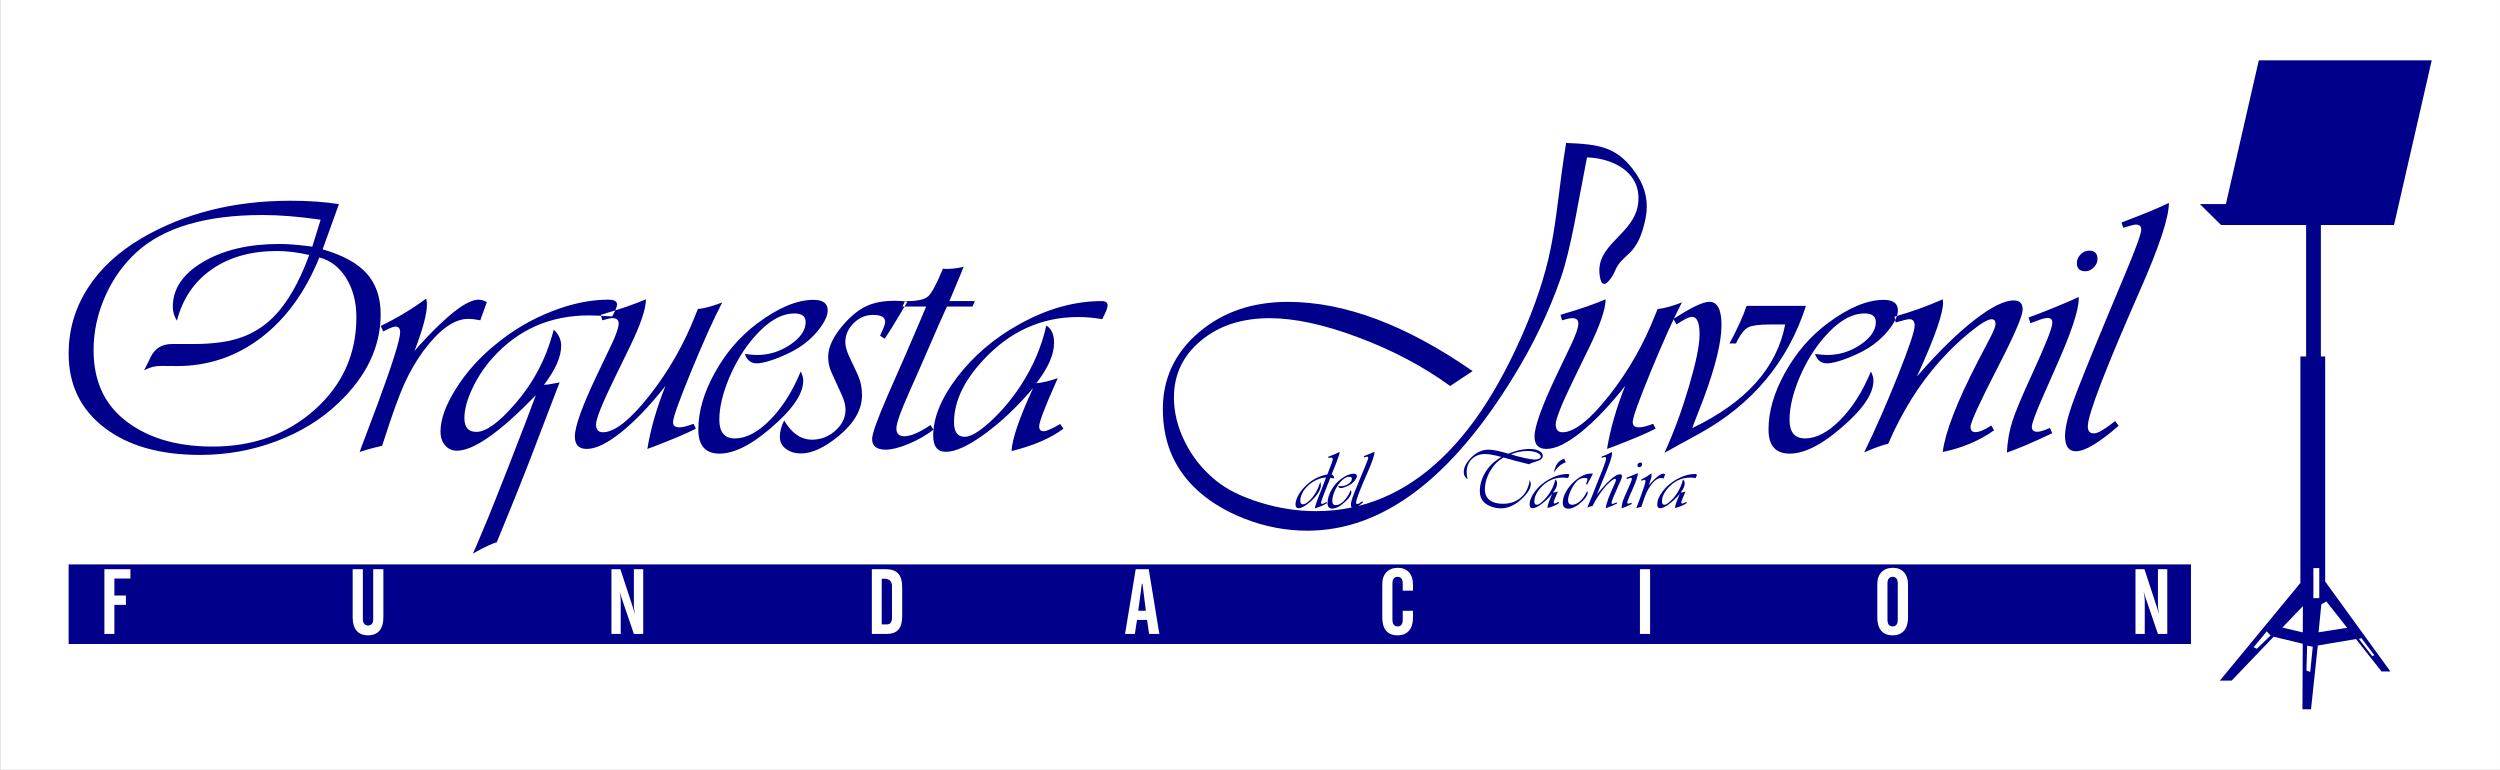 <?xml version="1.0" encoding="UTF-8"?>
<svg xmlns="http://www.w3.org/2000/svg" xmlns:xlink="http://www.w3.org/1999/xlink" width="717.9pt" height="221.1pt" viewBox="0 0 717.9 221.1" version="1.1">
<rect x="0" y="0" width="717.9" height="221.1" fill="#808080" stroke="none"/>
<defs>
<clipPath id="clip1">
  <path d="M 0 0 L 717.898 0 L 717.898 221.102 L 0 221.102 Z M 0 0 "/>
</clipPath>
</defs>
<g id="surface1">
<g clip-path="url(#clip1)" clip-rule="nonzero">
<path style=" stroke:none;fill-rule:evenodd;fill:rgb(100%,100%,100%);fill-opacity:1;" d="M 0.051 221.07 L 717.949 221.07 L 717.949 -0.07 L 0.051 -0.07 Z M 0.051 221.07 "/>
</g>
<path style=" stroke:none;fill-rule:evenodd;fill:rgb(0%,0%,54.492%);fill-opacity:1;" d="M 19.707 162.074 L 629.16 162.074 L 629.16 184.934 L 19.707 184.934 Z M 639.188 58.598 L 631.719 58.598 L 637.809 64.617 L 662.227 64.617 L 662.227 102.363 L 660.582 102.363 L 660.582 167.402 L 637.445 195.449 L 640.836 195.449 L 652.895 182.84 L 661.254 184.855 L 661.172 203.668 L 663.633 203.668 L 665.578 185.363 L 676.543 183.504 L 683.883 192.82 L 686.426 192.82 L 667.699 166.977 L 667.699 102.363 L 666.461 102.363 L 666.461 64.617 L 687.465 64.617 L 698.293 17.332 L 648.637 17.332 Z M 664.309 163.121 L 666.004 163.121 L 666.004 171.766 L 664.309 171.766 Z M 661.301 174.051 L 655.406 180.211 L 661.266 181.594 Z M 668.039 172.707 L 666.59 173.547 L 665.801 181.57 L 674.012 180.289 Z M 650.918 181.297 L 647.148 185.871 L 648.078 186.297 L 652.02 182.48 Z M 384.707 129.754 C 384.676 130.273 384.309 131.426 383.602 133.215 L 382.727 135.402 L 382.383 136.25 C 382.855 136.441 383.113 136.828 383.148 137.406 C 382.82 137.297 382.445 137.234 382.02 137.211 L 381.938 137.418 L 380.414 141.285 C 379.707 143.09 379.352 144.113 379.352 144.367 C 379.352 144.586 379.457 144.695 379.672 144.695 C 379.895 144.695 380.254 144.543 380.758 144.238 C 380.781 144.223 380.82 144.195 380.875 144.164 L 381.102 144.449 C 380.25 145.039 379.062 145.551 377.539 145.984 L 377.629 145.594 C 377.883 144.652 378.297 143.473 378.871 142.055 C 379.051 141.621 379.215 141.219 379.367 140.84 L 380.684 137.398 L 380.801 137.137 C 379.953 137.137 379.039 137.363 378.059 137.816 C 377.074 138.27 376.215 138.855 375.477 139.582 C 374.094 140.957 373.398 142.371 373.398 143.828 C 373.398 144.496 373.645 144.828 374.133 144.828 C 374.613 144.828 375.211 144.5 375.93 143.84 C 376.648 143.18 377.285 142.375 377.832 141.434 C 378.352 140.535 378.777 139.531 379.109 138.422 C 379.242 138.715 379.305 139.023 379.305 139.355 C 379.305 140.008 379.023 140.77 378.465 141.629 C 377.898 142.496 377.148 143.332 376.207 144.145 C 374.797 145.34 373.703 145.938 372.918 145.938 C 372.316 145.938 372.02 145.562 372.02 144.816 C 372.02 144.16 372.23 143.414 372.652 142.562 C 373.07 141.715 373.629 140.906 374.328 140.133 C 376.285 137.988 378.562 136.695 381.156 136.25 L 381.473 135.438 L 382.324 133.215 C 382.578 132.57 382.707 132.125 382.715 131.895 C 382.73 131.555 382.562 131.387 382.207 131.387 C 382 131.387 381.777 131.438 381.523 131.539 L 381.383 131.184 L 381.57 131.113 C 382.852 130.633 383.898 130.184 384.707 129.754 Z M 431.773 131.387 C 430.254 132.18 428.98 133.453 427.949 135.219 C 426.918 136.98 426.402 138.762 426.402 140.57 C 426.402 141.879 426.855 142.887 427.754 143.598 C 428.652 144.309 429.934 144.664 431.59 144.664 C 433.684 144.664 435.418 144.051 436.801 142.824 C 438.18 141.598 439.004 139.93 439.273 137.82 C 439.477 138.254 439.578 138.656 439.578 139.023 C 439.578 140.086 438.906 141.309 437.562 142.691 C 435.449 144.879 433.27 145.973 431.039 145.973 C 430.117 145.973 429.223 145.82 428.344 145.516 C 427.465 145.215 426.766 144.809 426.238 144.297 C 425.371 143.48 424.941 142.371 424.941 140.973 C 424.941 139.738 425.203 138.48 425.73 137.211 C 426.258 135.938 426.992 134.777 427.926 133.742 C 428.73 132.863 429.793 132.023 431.125 131.219 C 429.133 130.66 427.59 130.379 426.488 130.379 C 424.91 130.379 423.625 130.867 422.641 131.836 C 421.652 132.805 421.16 134.07 421.16 135.629 C 421.16 136.211 421.25 136.867 421.441 137.598 C 420.703 137.125 420.332 136.453 420.332 135.578 C 420.332 134.387 420.898 133.152 422.02 131.879 C 423.637 130.043 425.434 129.121 427.398 129.121 C 428.676 129.121 430.578 129.504 433.094 130.273 C 433.258 130.223 433.355 130.191 433.387 130.184 L 434.957 129.641 C 436.34 129.168 437.777 128.93 439.273 128.93 C 440.398 128.93 441.305 129.113 441.992 129.477 C 442.68 129.844 443.023 130.328 443.023 130.922 C 443.023 131.664 442.332 132.215 440.945 132.586 C 440.105 132.805 439.492 133.051 439.105 133.316 L 438.754 133.227 L 437.645 132.953 C 436.285 132.621 435.457 132.41 435.152 132.328 L 432.27 131.516 C 432.234 131.508 432.07 131.461 431.773 131.387 Z M 433.883 130.477 C 435.004 130.848 436.285 131.188 437.723 131.504 C 439.156 131.816 440.145 131.973 440.688 131.973 C 441.191 131.973 441.609 131.895 441.949 131.727 C 442.285 131.562 442.457 131.355 442.457 131.113 C 442.457 130.68 442.082 130.309 441.336 129.988 C 440.586 129.672 439.699 129.508 438.672 129.508 C 437.027 129.508 435.43 129.832 433.883 130.477 Z M 447.527 144.121 L 447.742 144.426 C 446.914 145.047 445.789 145.535 444.355 145.887 C 444.395 145.094 444.863 143.727 445.762 141.785 C 444.746 142.977 443.703 143.973 442.629 144.758 C 441.559 145.543 440.703 145.938 440.078 145.938 C 439.527 145.938 439.25 145.586 439.25 144.887 C 439.25 143.699 439.785 142.414 440.844 141.035 C 441.906 139.656 443.238 138.523 444.844 137.633 C 446.648 136.617 448.449 136.109 450.242 136.109 C 450.492 136.109 450.617 136.203 450.617 136.391 C 450.617 136.551 450.5 136.852 450.266 137.289 C 449.73 137.199 449.211 137.148 448.707 137.148 C 446.312 137.148 444.246 138.082 442.52 139.945 C 441.246 141.312 440.609 142.668 440.609 144.016 C 440.609 144.645 440.844 144.957 441.305 144.957 C 441.695 144.957 442.262 144.621 443.004 143.941 C 443.738 143.258 444.398 142.469 444.984 141.574 C 445.785 140.328 446.328 139.043 446.621 137.703 C 446.961 137.906 447.129 138.285 447.129 138.836 C 447.129 139.598 446.742 140.473 445.969 141.465 C 446.348 141.438 446.816 141.324 447.375 141.133 L 447.281 141.336 C 446.531 143.008 446.16 143.992 446.16 144.273 C 446.16 144.504 446.262 144.609 446.477 144.59 C 446.676 144.574 447.023 144.418 447.527 144.121 Z M 449.176 131.727 L 449.629 132.75 C 448.227 133.238 447.094 134.242 446.219 135.77 C 446.582 133.539 447.566 132.191 449.176 131.727 Z M 457.445 136.008 L 455.785 139.109 L 455.371 139.109 L 455.465 138.906 C 455.742 138.309 455.879 137.895 455.879 137.668 C 455.879 137.383 455.582 137.242 454.984 137.242 C 454.066 137.242 453.27 137.633 452.602 138.41 C 451.965 139.148 451.422 140.031 450.969 141.059 C 450.516 142.082 450.289 142.949 450.289 143.648 C 450.289 144.516 450.688 144.945 451.48 144.945 C 452.156 144.945 452.852 144.656 453.566 144.07 C 454.281 143.492 454.887 142.723 455.371 141.773 L 455.68 141.188 C 455.695 141.152 455.73 141.086 455.785 140.984 C 455.867 141.133 455.914 141.285 455.914 141.445 C 455.914 142.121 455.41 142.945 454.402 143.918 C 452.918 145.348 451.562 146.066 450.336 146.066 C 449.293 146.066 448.77 145.477 448.77 144.297 C 448.77 143.285 449.109 142.188 449.793 141.016 C 450.477 139.848 451.383 138.793 452.52 137.859 C 454.035 136.605 455.52 135.98 456.961 135.98 C 457.059 135.98 457.219 135.988 457.445 136.008 Z M 464.191 144.25 L 464.406 144.555 C 463.633 144.973 462.633 145.402 461.406 145.84 L 461.113 145.949 C 461.203 144.719 462.047 142.387 463.656 138.941 C 463.91 138.41 464.035 138.047 464.035 137.859 C 464.035 137.613 463.945 137.492 463.766 137.492 C 463.559 137.492 463.199 137.695 462.68 138.102 C 462.16 138.516 461.656 138.992 461.168 139.543 C 460.434 140.359 459.695 141.324 458.961 142.426 C 458.227 143.531 457.684 144.492 457.328 145.312 C 456.777 145.379 456.266 145.539 455.797 145.781 L 455.926 145.477 C 456.461 144.227 456.957 143.02 457.41 141.855 L 458.789 138.34 L 460.195 134.84 C 460.867 133.117 461.207 132.055 461.207 131.656 C 461.207 131.379 461.082 131.242 460.828 131.242 C 460.711 131.242 460.48 131.301 460.137 131.418 L 459.98 131.477 L 459.867 131.137 C 460.801 130.82 461.738 130.41 462.684 129.898 L 462.91 129.766 C 462.914 129.918 462.918 130.027 462.918 130.098 C 462.918 130.68 462.719 131.539 462.328 132.672 C 461.934 133.812 461.148 135.793 459.969 138.621 L 458.699 141.703 L 458.555 142.031 L 458.754 141.785 C 461.766 138.059 463.914 136.195 465.203 136.195 C 465.582 136.195 465.77 136.383 465.77 136.762 C 465.77 137.035 465.629 137.484 465.348 138.105 L 464.613 139.723 C 463.379 142.441 462.762 144.016 462.762 144.449 C 462.762 144.625 462.852 144.707 463.031 144.707 C 463.246 144.707 463.598 144.574 464.082 144.309 Z M 470.328 135.84 L 470.328 135.969 C 470.328 136.711 469.84 138.172 468.867 140.355 L 467.992 142.336 C 467.527 143.398 467.289 144.047 467.273 144.285 C 467.266 144.531 467.398 144.645 467.676 144.629 C 467.832 144.621 468.09 144.535 468.453 144.379 L 468.605 144.719 C 467.367 145.312 466.383 145.73 465.645 145.984 C 465.684 145.242 465.805 144.562 466.004 143.934 C 466.207 143.312 466.641 142.277 467.309 140.828 C 468.156 138.973 468.59 137.891 468.605 137.574 C 468.621 137.332 468.52 137.211 468.297 137.211 C 468.195 137.211 468.062 137.238 467.895 137.289 L 467.402 137.469 C 467.367 137.477 467.297 137.504 467.176 137.551 L 467.059 137.172 L 467.309 137.09 C 468.176 136.766 469.066 136.406 469.973 136.008 Z M 471.008 132.824 C 471.371 132.824 471.551 133.004 471.551 133.367 C 471.551 133.57 471.469 133.754 471.309 133.918 C 471.148 134.082 470.965 134.168 470.762 134.168 C 470.391 134.168 470.207 133.984 470.207 133.625 C 470.207 133.418 470.285 133.238 470.449 133.07 C 470.609 132.906 470.793 132.824 471.008 132.824 Z M 478.168 136.172 L 477.742 137.363 C 477.445 137.301 477.184 137.27 476.953 137.27 C 476.039 137.27 475.066 137.969 474.027 139.367 C 473.539 140.035 473.121 140.762 472.77 141.547 C 472.422 142.336 471.988 143.531 471.473 145.148 L 471.34 145.547 C 470.828 145.66 470.34 145.789 469.879 145.949 L 470.008 145.594 L 471.043 142.832 C 472.027 140.176 472.516 138.609 472.516 138.141 C 472.516 137.895 472.414 137.773 472.199 137.773 C 472.082 137.773 471.816 137.879 471.41 138.09 L 471.258 137.73 C 472.355 137.195 473.344 136.598 474.215 135.945 C 474.25 136.086 474.266 136.219 474.266 136.336 C 474.266 136.941 473.996 137.949 473.453 139.367 L 473.734 139.035 C 475.566 137.023 476.863 136.02 477.625 136.02 C 477.789 136.02 477.973 136.07 478.168 136.172 Z M 484.172 144.121 L 484.383 144.426 C 483.559 145.047 482.434 145.535 481 145.887 C 481.039 145.094 481.508 143.727 482.402 141.785 C 481.391 142.977 480.348 143.973 479.273 144.758 C 478.203 145.543 477.348 145.938 476.719 145.938 C 476.168 145.938 475.895 145.586 475.895 144.887 C 475.895 143.699 476.426 142.414 477.484 141.035 C 478.547 139.656 479.879 138.523 481.484 137.633 C 483.293 136.617 485.094 136.109 486.883 136.109 C 487.137 136.109 487.262 136.203 487.262 136.391 C 487.262 136.551 487.145 136.852 486.906 137.289 C 486.371 137.199 485.852 137.148 485.352 137.148 C 482.957 137.148 480.891 138.082 479.164 139.945 C 477.887 141.312 477.25 142.668 477.25 144.016 C 477.25 144.645 477.484 144.957 477.949 144.957 C 478.34 144.957 478.906 144.621 479.648 143.941 C 480.383 143.258 481.043 142.469 481.629 141.574 C 482.43 140.328 482.973 139.043 483.266 137.703 C 483.602 137.906 483.773 138.285 483.773 138.836 C 483.773 139.598 483.387 140.473 482.613 141.465 C 482.992 141.438 483.457 141.324 484.02 141.133 L 483.926 141.336 C 483.176 143.008 482.801 143.992 482.801 144.273 C 482.801 144.504 482.906 144.609 483.121 144.59 C 483.316 144.574 483.668 144.418 484.172 144.121 Z M 455.723 45.195 C 453.273 57.496 451.191 71.359 448.137 80.02 C 444.777 89.551 440.363 98.809 434.867 107.77 C 416.746 137.52 396.926 152.395 375.426 152.395 C 369.234 152.395 363.18 151.227 357.285 148.914 C 351.371 146.598 346.488 143.492 342.609 139.598 C 336.812 133.723 333.926 126.344 333.926 117.461 C 333.926 108.68 337.348 101.359 344.211 95.488 C 351.074 89.613 359.621 86.684 369.848 86.684 C 386.105 86.684 403.789 93.309 422.879 106.562 L 416.43 110.836 C 408.715 105.238 399.953 100.59 390.121 96.91 C 380.312 93.211 371.805 91.371 364.586 91.371 C 356.613 91.371 350.047 93.508 344.883 97.801 C 339.703 102.094 337.109 107.531 337.109 114.141 C 337.109 118.434 338.156 122.703 340.273 126.918 C 342.371 131.152 345.277 134.789 348.996 137.855 C 352.164 140.488 356.438 142.625 361.797 144.285 C 367.156 145.945 372.516 146.777 377.84 146.777 C 381.387 146.777 384.832 146.43 388.176 145.73 C 388.012 145.57 387.93 145.297 387.93 144.91 C 387.93 144.398 388.098 143.684 388.422 142.766 C 388.75 141.844 389.527 139.906 390.762 136.949 L 391.883 134.258 C 392.559 132.648 392.898 131.711 392.898 131.441 C 392.898 131.227 392.777 131.125 392.531 131.125 C 392.445 131.125 392.238 131.176 391.906 131.277 C 391.867 131.293 391.809 131.312 391.73 131.336 L 391.609 130.996 L 391.789 130.922 C 393.148 130.406 394.117 130 394.703 129.711 C 394.703 130.668 394.066 132.59 392.789 135.477 C 390.578 140.5 389.457 143.418 389.418 144.227 C 389.398 144.578 389.543 144.75 389.844 144.734 C 390.07 144.723 390.477 144.492 391.059 144.035 L 391.199 143.93 L 391.426 144.238 C 390.922 144.676 390.469 145.031 390.074 145.297 C 402.609 142.152 413.699 134.008 423.332 120.863 C 428.16 114.219 432.629 106.285 436.746 97.027 C 440.859 87.773 443.711 79.227 445.289 71.375 C 447.203 61.844 447.637 54.027 449.723 41.043 C 458.992 41.457 464.559 41.93 470.012 50.16 C 472.609 54.078 473.453 58.285 472.531 62.766 C 470.227 74.004 466.031 72.406 463.777 77.758 C 462.738 80.227 460.27 83.418 459.562 80.094 C 457.145 69.828 470.242 67.629 470.5 57.219 C 470.703 49.02 462.75 45.43 455.723 45.195 Z M 387.891 140.699 C 387.996 140.922 388.055 141.113 388.055 141.285 C 388.055 142.043 387.531 142.914 386.484 143.895 C 384.961 145.332 383.664 146.051 382.598 146.051 C 381.676 146.051 381.215 145.527 381.215 144.484 C 381.215 143.305 381.574 142.066 382.293 140.773 C 383.016 139.473 383.938 138.406 385.059 137.562 C 386.426 136.543 387.648 136.031 388.719 136.031 C 389.336 136.031 389.648 136.262 389.648 136.715 C 389.648 137.012 389.5 137.371 389.203 137.793 C 388.898 138.211 388.527 138.594 388.078 138.93 C 387.664 139.238 387.133 139.52 386.492 139.777 C 385.852 140.039 385.355 140.168 385.012 140.168 C 384.641 140.168 384.387 139.961 384.246 139.555 C 384.574 139.602 384.836 139.625 385.035 139.625 C 385.824 139.625 386.547 139.398 387.211 138.949 C 387.875 138.496 388.211 138.008 388.211 137.48 C 388.211 137.105 387.965 136.914 387.477 136.914 C 386.605 136.914 385.715 137.453 384.801 138.52 C 384.156 139.273 383.625 140.156 383.207 141.16 C 382.793 142.164 382.582 143.062 382.582 143.848 C 382.582 144.656 382.922 145.062 383.598 145.062 C 384.336 145.062 385.102 144.656 385.906 143.844 C 386.703 143.031 387.363 141.98 387.891 140.699 Z M 29.977 182.043 L 29.977 163.453 L 37.449 163.453 L 37.449 166.137 L 32.844 166.137 L 32.844 171.016 L 36.16 171.016 L 36.16 173.699 L 32.844 173.699 L 32.844 182.043 Z M 101.27 163.453 L 104.199 163.453 L 104.199 177.852 C 104.199 178.391 104.34 178.82 104.617 179.141 C 104.898 179.461 105.262 179.625 105.719 179.625 C 106.172 179.625 106.523 179.465 106.785 179.148 C 107.043 178.828 107.172 178.398 107.172 177.852 L 107.172 163.453 L 110.09 163.453 L 110.09 177.352 C 110.09 178.988 109.711 180.242 108.953 181.125 C 108.191 182.004 107.105 182.441 105.691 182.441 C 104.262 182.441 103.164 182 102.406 181.117 C 101.645 180.234 101.27 178.953 101.27 177.273 Z M 175.582 182.043 L 175.582 163.453 L 178.152 163.453 L 181.789 174.559 C 181.859 174.773 181.945 175.055 182.039 175.406 C 182.141 175.758 182.242 176.137 182.344 176.539 C 182.25 176 182.172 175.5 182.117 175.043 C 182.055 174.582 182.023 174.25 182.023 174.031 L 182.023 163.453 L 184.711 163.453 L 184.711 182.043 L 182.023 182.043 L 178.527 171.77 C 178.508 171.73 178.488 171.664 178.461 171.574 C 178.219 170.875 178.039 170.27 177.922 169.75 C 178.02 170.402 178.102 170.945 178.156 171.379 C 178.215 171.812 178.242 172.125 178.242 172.32 L 178.242 182.043 Z M 253.195 179.305 L 254.648 179.305 C 255.152 179.305 255.527 179.145 255.77 178.828 C 256.016 178.508 256.141 178.02 256.141 177.352 L 256.141 168.402 C 256.141 167.641 255.953 167.082 255.586 166.727 C 255.219 166.371 254.637 166.191 253.848 166.191 L 253.195 166.191 Z M 250.355 182.043 L 250.355 163.453 L 254.426 163.453 C 256.008 163.453 257.176 163.871 257.934 164.699 C 258.691 165.531 259.07 166.82 259.07 168.555 L 259.07 176.859 C 259.07 178.668 258.711 179.984 257.992 180.809 C 257.273 181.629 256.125 182.043 254.559 182.043 Z M 323.07 182.043 L 326.129 163.453 L 329.871 163.453 L 332.918 182.043 L 329.973 182.043 L 329.398 178.02 L 326.504 178.02 L 325.883 182.043 Z M 326.863 175.379 L 329.047 175.379 L 328.074 167.617 L 327.895 167.617 Z M 396.934 177.273 L 396.934 167.746 C 396.934 166.277 397.332 165.133 398.125 164.301 C 398.926 163.469 400.027 163.055 401.434 163.055 C 402.762 163.055 403.812 163.48 404.59 164.332 C 405.367 165.188 405.754 166.348 405.754 167.824 L 405.754 169.609 L 402.809 169.609 L 402.809 167.566 C 402.809 166.926 402.688 166.441 402.438 166.121 C 402.184 165.801 401.816 165.637 401.328 165.637 C 400.844 165.637 400.473 165.801 400.223 166.121 C 399.973 166.441 399.852 166.926 399.852 167.566 L 399.852 177.938 C 399.852 178.582 399.973 179.066 400.223 179.395 C 400.473 179.719 400.844 179.883 401.328 179.883 C 401.816 179.883 402.184 179.719 402.438 179.395 C 402.688 179.066 402.809 178.582 402.809 177.938 L 402.809 175.406 L 405.754 175.406 L 405.754 177.352 C 405.754 178.98 405.371 180.234 404.605 181.117 C 403.836 182 402.742 182.441 401.328 182.441 C 399.883 182.441 398.785 182.004 398.043 181.129 C 397.301 180.258 396.934 178.969 396.934 177.273 Z M 470.922 163.453 L 473.84 163.453 L 473.84 182.043 L 470.922 182.043 Z M 544.961 177.941 L 544.961 167.566 C 544.961 166.926 544.84 166.441 544.59 166.121 C 544.34 165.801 543.969 165.637 543.484 165.637 C 542.996 165.637 542.629 165.801 542.379 166.121 C 542.129 166.441 542.004 166.926 542.004 167.566 L 542.004 177.941 C 542.004 178.582 542.129 179.066 542.379 179.395 C 542.629 179.719 542.996 179.883 543.484 179.883 C 543.969 179.883 544.34 179.719 544.59 179.395 C 544.84 179.066 544.961 178.582 544.961 177.941 Z M 539.086 167.746 C 539.086 166.277 539.484 165.133 540.281 164.301 C 541.078 163.469 542.18 163.055 543.59 163.055 C 544.914 163.055 545.969 163.48 546.742 164.336 C 547.52 165.188 547.906 166.348 547.906 167.824 L 547.906 177.352 C 547.906 178.98 547.523 180.234 546.758 181.117 C 545.988 182 544.895 182.441 543.484 182.441 C 542.055 182.441 540.961 182.004 540.211 181.125 C 539.461 180.246 539.086 178.961 539.086 177.273 Z M 613.227 182.043 L 613.227 163.453 L 615.801 163.453 L 619.438 174.559 C 619.508 174.773 619.59 175.055 619.688 175.406 C 619.789 175.758 619.891 176.137 619.992 176.539 C 619.898 176 619.82 175.5 619.762 175.043 C 619.699 174.582 619.672 174.25 619.672 174.031 L 619.672 163.453 L 622.355 163.453 L 622.355 182.043 L 619.672 182.043 L 616.172 171.77 C 616.156 171.73 616.133 171.664 616.105 171.574 C 615.867 170.875 615.688 170.27 615.566 169.75 C 615.668 170.402 615.746 170.945 615.805 171.379 C 615.863 171.812 615.887 172.125 615.887 172.32 L 615.887 182.043 Z M 97.324 58.621 L 92.641 71.602 C 98.457 73.266 102.695 75.59 105.34 78.57 C 107.98 81.547 109.312 85.449 109.312 90.254 C 109.312 99.512 105.305 107.973 97.305 115.613 C 92.359 120.367 86.398 124.055 79.414 126.68 C 72.445 129.32 65.121 130.633 57.477 130.633 C 45.898 130.633 36.711 128.008 29.922 122.762 C 23.109 117.512 19.707 110.438 19.707 101.535 C 19.707 94.797 21.516 88.57 25.133 82.859 C 28.75 77.168 33.98 72.328 40.789 68.336 C 53.027 61.211 67.211 57.645 83.387 57.645 C 88.582 57.645 93.227 57.965 97.324 58.621 Z M 91.703 73.941 C 87.66 83.891 82.074 91.566 74.945 96.996 C 67.832 102.402 59.781 105.117 50.809 105.117 L 46.359 105.082 C 45.488 105.082 44.676 105.168 43.91 105.328 C 43.254 105.504 42.402 105.824 41.359 106.305 C 41.641 105.754 41.836 105.418 41.926 105.273 L 43.289 102.473 C 44.496 100.008 46.535 98.785 49.41 98.785 L 55.863 98.785 C 58.488 98.785 61.059 98.609 63.543 98.27 C 69.465 97.473 74.43 95.078 78.438 91.125 C 82.426 87.152 85.887 81.195 88.793 73.215 C 85.441 72.453 82.355 72.078 79.555 72.078 C 72.105 72.078 65.863 73.836 60.812 77.348 C 55.773 80.855 52.441 85.77 50.809 92.082 C 50.012 90.824 49.621 89.492 49.621 88.074 C 49.621 82.914 52.531 78.621 58.348 75.199 C 64.164 71.777 71.449 70.059 80.176 70.059 C 82.535 70.059 85.336 70.27 88.582 70.68 L 89.68 70.836 L 92.074 63.09 C 85.727 62.184 80.191 61.742 75.441 61.742 C 59.09 61.742 47.016 65.305 39.176 72.453 C 35.348 75.98 32.332 80.219 30.152 85.203 C 27.969 90.168 26.871 95.293 26.871 100.539 C 26.871 108.93 29.672 115.473 35.293 120.188 C 41.73 125.562 50.312 128.238 61.043 128.238 C 72.746 128.238 82.551 124.676 90.477 117.566 C 98.387 110.453 102.34 101.621 102.34 91.09 C 102.34 86.762 101.367 83.02 99.414 79.863 C 97.449 76.727 94.895 74.738 91.703 73.941 Z M 139.805 86.727 L 137.922 91.977 C 136.613 91.711 135.457 91.566 134.449 91.566 C 130.422 91.566 126.133 94.652 121.555 100.809 C 119.41 103.75 117.566 106.961 116.023 110.418 C 114.48 113.895 112.582 119.16 110.297 126.27 L 109.711 128.027 C 107.457 128.523 105.312 129.109 103.273 129.801 L 103.84 128.238 L 108.418 116.074 C 112.742 104.371 114.906 97.473 114.906 95.398 C 114.906 94.316 114.445 93.785 113.504 93.785 C 112.992 93.785 111.82 94.246 110.031 95.184 L 109.355 93.59 C 114.195 91.23 118.543 88.605 122.391 85.734 C 122.531 86.355 122.602 86.938 122.602 87.453 C 122.602 90.113 121.414 94.566 119.02 100.809 L 120.262 99.352 C 128.328 90.484 134.059 86.051 137.41 86.051 C 138.137 86.051 138.934 86.285 139.805 86.727 Z M 160.719 109.797 L 160.152 111.199 L 152.047 132.391 C 149.797 138.207 146.996 145.191 143.625 153.332 L 142.648 155.707 C 141.16 156.168 139.156 157.09 136.676 158.473 L 135.789 158.988 L 136.781 156.754 C 139.336 150.762 141.215 146.238 142.383 143.188 L 146.34 133.168 C 150.082 123.574 152.582 117.016 153.875 113.484 C 143.59 124.109 136.02 129.426 131.176 129.426 C 129.812 129.426 128.695 128.914 127.824 127.902 C 126.938 126.875 126.496 125.543 126.496 123.914 C 126.496 120.383 128.004 116.234 131.035 111.445 C 134.066 106.676 137.914 102.422 142.598 98.68 C 147.438 94.723 152.723 91.641 158.449 89.406 C 164.16 87.168 169.57 86.051 174.695 86.051 C 176.359 86.051 177.195 86.516 177.195 87.453 C 177.195 88.004 176.734 89.156 175.793 90.875 C 172.992 90.68 170.773 90.574 169.145 90.574 C 158.094 90.574 148.965 94.547 141.727 102.473 C 139.262 105.168 137.258 108.148 135.699 111.43 C 134.141 114.691 133.359 117.582 133.359 120.066 C 133.359 122.707 134.492 124.02 136.781 124.02 C 139.582 124.02 143.324 121.305 148.004 115.863 C 153.094 110.012 156.676 103.273 158.75 95.664 L 159.02 94.672 C 160.438 95.984 161.145 97.527 161.145 99.301 C 161.145 102.457 159.496 106.199 156.199 110.523 C 157.172 110.453 157.953 110.348 158.539 110.207 L 159.992 109.957 C 160.172 109.922 160.418 109.867 160.719 109.797 Z M 207.402 86.832 C 204.992 91.461 202.031 98.004 198.57 106.41 C 195.113 114.832 193.34 119.727 193.27 121.109 C 193.234 122.191 193.82 122.723 195.043 122.723 C 195.984 122.723 197.348 122.387 199.141 121.695 L 199.832 123.098 C 197.297 124.41 193.129 126.184 187.312 128.398 L 185.895 128.914 C 186.797 123.273 188.535 117.246 191.09 110.824 C 186.621 116.484 182.398 120.898 178.391 124.109 C 174.402 127.316 171.105 128.914 168.496 128.914 C 166.211 128.914 165.074 127.727 165.074 125.332 C 165.074 122.457 167.203 116.555 171.457 107.617 L 175.625 98.891 C 176.902 96.18 177.574 94.246 177.648 93.074 C 177.719 91.922 177.133 91.355 175.875 91.355 C 175.324 91.355 174.348 91.566 172.965 91.977 L 172.539 90.414 L 173.375 90.148 C 178.23 88.73 182.258 87.328 185.484 85.945 C 185.484 88.715 183.941 93.27 180.855 99.602 L 176.352 108.855 C 172.895 115.949 171.156 120.297 171.156 121.891 C 171.156 123.383 171.812 124.125 173.125 124.125 C 176.492 124.125 180.945 120.613 186.477 113.609 C 192.012 106.586 196.426 98.855 199.727 90.414 L 200.398 88.75 C 202.402 88.535 204.742 87.898 207.402 86.832 Z M 229.934 106.676 C 230.414 107.652 230.66 108.504 230.66 109.266 C 230.66 112.598 228.355 116.43 223.746 120.758 C 217.043 127.086 211.312 130.262 206.613 130.262 C 202.555 130.262 200.531 127.957 200.531 123.344 C 200.531 118.148 202.109 112.707 205.285 106.996 C 208.457 101.27 212.52 96.57 217.469 92.863 C 223.496 88.359 228.871 86.105 233.586 86.105 C 236.316 86.105 237.684 87.117 237.684 89.121 C 237.684 90.434 237.027 92.012 235.715 93.875 C 234.383 95.719 232.754 97.402 230.766 98.875 C 228.941 100.238 226.602 101.48 223.781 102.617 C 220.961 103.77 218.781 104.336 217.254 104.336 C 215.621 104.336 214.508 103.43 213.887 101.641 C 215.34 101.836 216.492 101.941 217.359 101.941 C 220.836 101.941 224.027 100.949 226.953 98.961 C 229.879 96.977 231.352 94.812 231.352 92.488 C 231.352 90.84 230.27 90.008 228.125 90.008 C 224.277 90.008 220.359 92.367 216.332 97.066 C 213.496 100.398 211.152 104.281 209.309 108.699 C 207.484 113.133 206.562 117.086 206.562 120.543 C 206.562 124.109 208.051 125.898 211.031 125.898 C 214.277 125.898 217.66 124.109 221.191 120.527 C 224.703 116.945 227.609 112.316 229.934 106.676 Z M 260.566 86.621 L 260 87.613 L 257.445 91.867 C 256.559 93.395 255.602 94.918 254.594 96.445 L 254.023 97.277 L 252.73 96.391 C 252.906 96 253.016 95.734 253.086 95.559 C 253.812 94.066 254.184 93.023 254.184 92.402 C 254.184 91.09 253.031 90.434 250.707 90.434 C 248.582 90.434 246.734 91.215 245.141 92.793 C 243.543 94.371 242.746 96.195 242.746 98.27 C 242.746 99.387 243.102 100.699 243.793 102.227 L 246.293 107.562 C 247.125 109.371 247.535 111.34 247.535 113.484 C 247.535 117.672 245.23 121.645 240.617 125.383 C 236.645 128.594 233.117 130.207 230.031 130.207 C 228.258 130.207 226.805 129.766 225.668 128.879 C 224.516 128.008 223.949 126.875 223.949 125.473 C 223.949 123.859 224.355 122.281 225.191 120.758 C 227.336 124.426 229.996 126.254 233.188 126.254 C 235.723 126.254 237.957 125.383 239.891 123.664 C 241.824 121.926 242.801 119.922 242.801 117.637 C 242.801 116.43 242.445 115.027 241.754 113.484 L 238.703 106.781 C 238.117 105.469 237.816 104.016 237.816 102.422 C 237.816 99.547 239.414 96.32 242.605 92.758 C 244.75 90.398 246.879 88.75 249.008 87.809 C 251.133 86.852 253.812 86.371 257.039 86.371 C 258.281 86.371 259.469 86.461 260.566 86.621 Z M 279.941 86.461 L 279.27 88.02 L 271.945 88.02 L 271.52 88.906 C 270.863 90.293 269.09 94.352 266.18 101.055 C 264.992 103.805 263.344 107.582 261.199 112.387 C 258.664 118.008 257.402 121.555 257.402 123.043 C 257.402 124.535 258.164 125.277 259.691 125.277 C 261.516 125.277 264.035 124.195 267.211 122.051 L 268.043 123.398 C 265.969 124.996 263.594 126.359 260.934 127.461 C 258.254 128.578 256.055 129.125 254.336 129.125 C 251.73 129.125 250.434 128.098 250.434 126.059 C 250.434 124.605 251.887 120.527 254.797 113.805 L 260.207 101.48 C 263.219 94.512 264.957 90.434 265.453 89.211 L 265.969 88.02 L 259.16 88.02 L 259.887 86.461 L 260.559 86.461 C 263.539 86.461 265.543 86 266.57 85.059 C 267.582 84.121 268.984 81.496 270.758 77.168 C 271.27 77.203 271.609 77.223 271.785 77.223 C 273.453 77.223 275.102 77.008 276.715 76.602 C 276.344 77.594 275.668 79.242 274.691 81.531 L 273.133 85.273 L 272.617 86.461 Z M 304.441 121.75 L 305.379 123.098 C 301.746 125.828 296.781 127.973 290.469 129.535 C 290.645 126.039 292.703 120.012 296.656 111.465 C 292.188 116.715 287.594 121.094 282.859 124.551 C 278.145 128.008 274.383 129.746 271.617 129.746 C 269.188 129.746 267.98 128.203 267.98 125.117 C 267.98 119.887 270.324 114.23 274.984 108.148 C 279.668 102.082 285.539 97.082 292.613 93.164 C 300.574 88.695 308.5 86.461 316.395 86.461 C 317.512 86.461 318.059 86.867 318.059 87.703 C 318.059 88.395 317.547 89.723 316.5 91.656 C 314.141 91.25 311.852 91.035 309.637 91.035 C 299.086 91.035 289.988 95.148 282.379 103.359 C 276.758 109.371 273.957 115.348 273.957 121.289 C 273.957 124.055 274.984 125.438 277.027 125.438 C 278.746 125.438 281.246 123.949 284.508 120.953 C 287.754 117.953 290.66 114.48 293.234 110.523 C 296.762 105.047 299.156 99.371 300.449 93.484 C 301.941 94.371 302.684 96.035 302.684 98.465 C 302.684 101.816 300.984 105.684 297.578 110.047 C 299.246 109.922 301.301 109.426 303.766 108.59 L 303.359 109.477 C 300.062 116.855 298.41 121.184 298.41 122.422 C 298.41 123.434 298.871 123.895 299.812 123.824 C 300.68 123.754 302.223 123.062 304.441 121.75 Z M 482.984 86.832 C 480.574 91.461 477.613 98.004 474.156 106.41 C 470.695 114.832 468.922 119.727 468.852 121.109 C 468.816 122.191 469.402 122.723 470.625 122.723 C 471.566 122.723 472.93 122.387 474.723 121.695 L 475.414 123.098 C 472.879 124.41 468.711 126.184 462.895 128.398 L 461.477 128.914 C 462.379 123.273 464.117 117.246 466.672 110.824 C 462.203 116.484 457.984 120.898 453.977 124.109 C 449.984 127.316 446.688 128.914 444.078 128.914 C 441.793 128.914 440.656 127.727 440.656 125.332 C 440.656 122.457 442.785 116.555 447.039 107.617 L 451.207 98.891 C 452.484 96.18 453.16 94.246 453.23 93.074 C 453.301 91.922 452.715 91.355 451.457 91.355 C 450.906 91.355 449.934 91.566 448.547 91.977 L 448.121 90.414 L 448.957 90.148 C 453.816 88.73 457.84 87.328 461.066 85.945 C 461.066 88.715 459.523 93.27 456.438 99.602 L 451.938 108.855 C 448.477 115.949 446.738 120.297 446.738 121.891 C 446.738 123.383 447.395 124.125 448.707 124.125 C 452.078 124.125 456.527 120.613 462.062 113.609 C 467.594 106.586 472.008 98.855 475.309 90.414 L 475.98 88.75 C 477.984 88.535 480.324 87.898 482.984 86.832 Z M 501.562 87.828 L 518.602 87.828 C 513.441 103.855 503.246 116.094 488.016 124.5 L 482.711 127.406 L 478.969 129.48 C 478.758 129.586 478.438 129.766 477.977 130.012 C 480.621 124.25 482.941 117.938 484.98 111.039 C 487.02 104.141 488.051 99.141 488.051 96.02 C 488.051 92.668 487.32 90.984 485.867 90.984 C 485.035 90.984 483.562 91.711 481.418 93.18 L 480.531 91.566 L 481.312 91.105 C 485.922 88.145 489.094 86.672 490.867 86.672 C 493.191 86.672 494.344 88.891 494.344 93.324 C 494.344 98.184 492.641 105.168 489.254 114.32 L 486.453 121.535 L 485.938 122.938 C 501.348 115.559 510.25 105.648 512.629 93.18 L 508.211 93.18 C 505.199 93.18 503.156 93.449 502.059 93.98 C 500.977 94.527 499.93 95.789 498.918 97.793 L 498.512 98.625 L 496.633 98.625 C 498.777 94.707 500.426 91.105 501.562 87.828 Z M 537.25 106.676 C 537.73 107.652 537.977 108.504 537.977 109.266 C 537.977 112.598 535.672 116.43 531.062 120.758 C 524.359 127.086 518.629 130.262 513.93 130.262 C 509.871 130.262 507.848 127.957 507.848 123.344 C 507.848 118.148 509.426 112.707 512.602 106.996 C 515.777 101.27 519.836 96.57 524.785 92.863 C 530.812 88.359 536.188 86.105 540.902 86.105 C 543.633 86.105 545 87.117 545 89.121 C 545 90.434 544.344 92.012 543.031 93.875 C 541.699 95.719 540.07 97.402 538.082 98.875 C 536.258 100.238 533.918 101.48 531.098 102.617 C 528.277 103.77 526.098 104.336 524.57 104.336 C 522.941 104.336 521.824 103.43 521.203 101.641 C 522.656 101.836 523.809 101.941 524.676 101.941 C 528.152 101.941 531.344 100.949 534.27 98.961 C 537.195 96.977 538.668 94.812 538.668 92.488 C 538.668 90.84 537.586 90.008 535.441 90.008 C 531.594 90.008 527.676 92.367 523.648 97.066 C 520.812 100.398 518.473 104.281 516.625 108.699 C 514.801 113.133 513.879 117.086 513.879 120.543 C 513.879 124.109 515.367 125.898 518.348 125.898 C 521.594 125.898 524.98 124.109 528.508 120.527 C 532.02 116.945 534.926 112.316 537.25 106.676 Z M 571.785 122.156 L 572.621 123.559 C 568.453 126.535 563.539 128.613 557.867 129.801 C 558.594 124.09 561.945 115.418 567.957 103.77 L 571.324 97.332 C 572.477 95.113 573.047 93.695 573.047 93.074 C 573.047 92.137 572.672 91.676 571.91 91.676 C 570.828 91.676 568.789 92.879 565.793 95.309 C 562.797 97.738 559.867 100.539 557.031 103.715 C 551.145 110.293 546.215 118.203 542.227 127.406 C 540.594 127.797 538.289 128.613 535.309 129.906 C 538.5 123.383 541.711 116.074 544.957 107.953 C 548.199 99.832 549.816 95.008 549.816 93.52 C 549.816 92.277 549.316 91.656 548.309 91.656 C 547.793 91.656 546.656 91.922 544.922 92.438 C 544.777 92.473 544.602 92.527 544.352 92.598 L 544.035 90.93 C 548.891 89.547 553.273 87.984 557.191 86.246 L 557.867 85.945 C 557.938 86.391 557.973 86.711 557.973 86.887 C 557.973 89.953 555.703 96.531 551.164 106.57 L 550.438 108.129 L 551.32 107.137 C 556.996 100.664 562.227 95.574 567.031 91.852 C 571.84 88.129 575.582 86.266 578.277 86.266 C 579.98 86.266 580.828 87.133 580.828 88.855 C 580.828 90.664 578.559 95.984 574.02 104.812 C 568.578 115.348 565.863 121.27 565.863 122.582 C 565.863 123.594 566.324 124.09 567.266 124.09 C 568.309 124.09 569.73 123.523 571.52 122.371 Z M 596.922 85.273 L 596.922 85.84 C 596.922 89.102 594.777 95.539 590.484 105.168 L 586.637 113.895 C 584.582 118.574 583.535 121.43 583.465 122.477 C 583.43 123.559 584.016 124.055 585.238 123.984 C 585.93 123.949 587.062 123.574 588.66 122.883 L 589.332 124.391 C 583.891 127 579.543 128.844 576.301 129.961 C 576.461 126.695 576.992 123.699 577.879 120.934 C 578.766 118.184 580.68 113.629 583.625 107.242 C 587.363 99.07 589.262 94.297 589.332 92.914 C 589.406 91.832 588.961 91.301 587.984 91.301 C 587.523 91.301 586.938 91.426 586.211 91.656 L 584.031 92.438 C 583.891 92.473 583.57 92.598 583.039 92.809 L 582.523 91.141 L 583.625 90.77 C 587.453 89.352 591.371 87.754 595.363 86 Z M 599.922 71.973 C 601.516 71.973 602.312 72.77 602.312 74.367 C 602.312 75.27 601.961 76.07 601.25 76.797 C 600.539 77.523 599.727 77.895 598.84 77.895 C 597.207 77.895 596.391 77.098 596.391 75.5 C 596.391 74.598 596.746 73.801 597.457 73.074 C 598.164 72.344 598.98 71.973 599.922 71.973 Z M 622.824 58.266 C 622.824 62.484 620.02 70.945 614.398 83.66 C 604.664 105.789 599.719 118.645 599.539 122.211 C 599.469 123.77 600.09 124.516 601.418 124.445 C 602.414 124.41 604.203 123.383 606.773 121.379 L 607.395 120.914 L 608.387 122.262 C 602.801 127.141 598.707 129.586 596.117 129.586 C 594.043 129.586 592.996 128.133 592.996 125.227 C 592.996 122.973 593.723 119.816 595.16 115.773 C 596.598 111.711 600.035 103.184 605.461 90.148 L 610.41 78.305 C 613.391 71.211 614.879 67.078 614.879 65.891 C 614.879 64.949 614.348 64.488 613.266 64.488 C 612.891 64.488 611.969 64.719 610.516 65.164 C 610.34 65.234 610.074 65.324 609.734 65.43 L 609.203 63.922 L 609.984 63.602 C 615.977 61.332 620.25 59.543 622.824 58.266 Z M 662.312 192.555 L 662.523 185.395 L 664.133 185.73 L 663.41 192.934 Z M 681.207 188.422 L 677.371 183.465 L 678.113 183.254 L 681.82 188.168 Z M 681.207 188.422 "/>
</g>
</svg>
